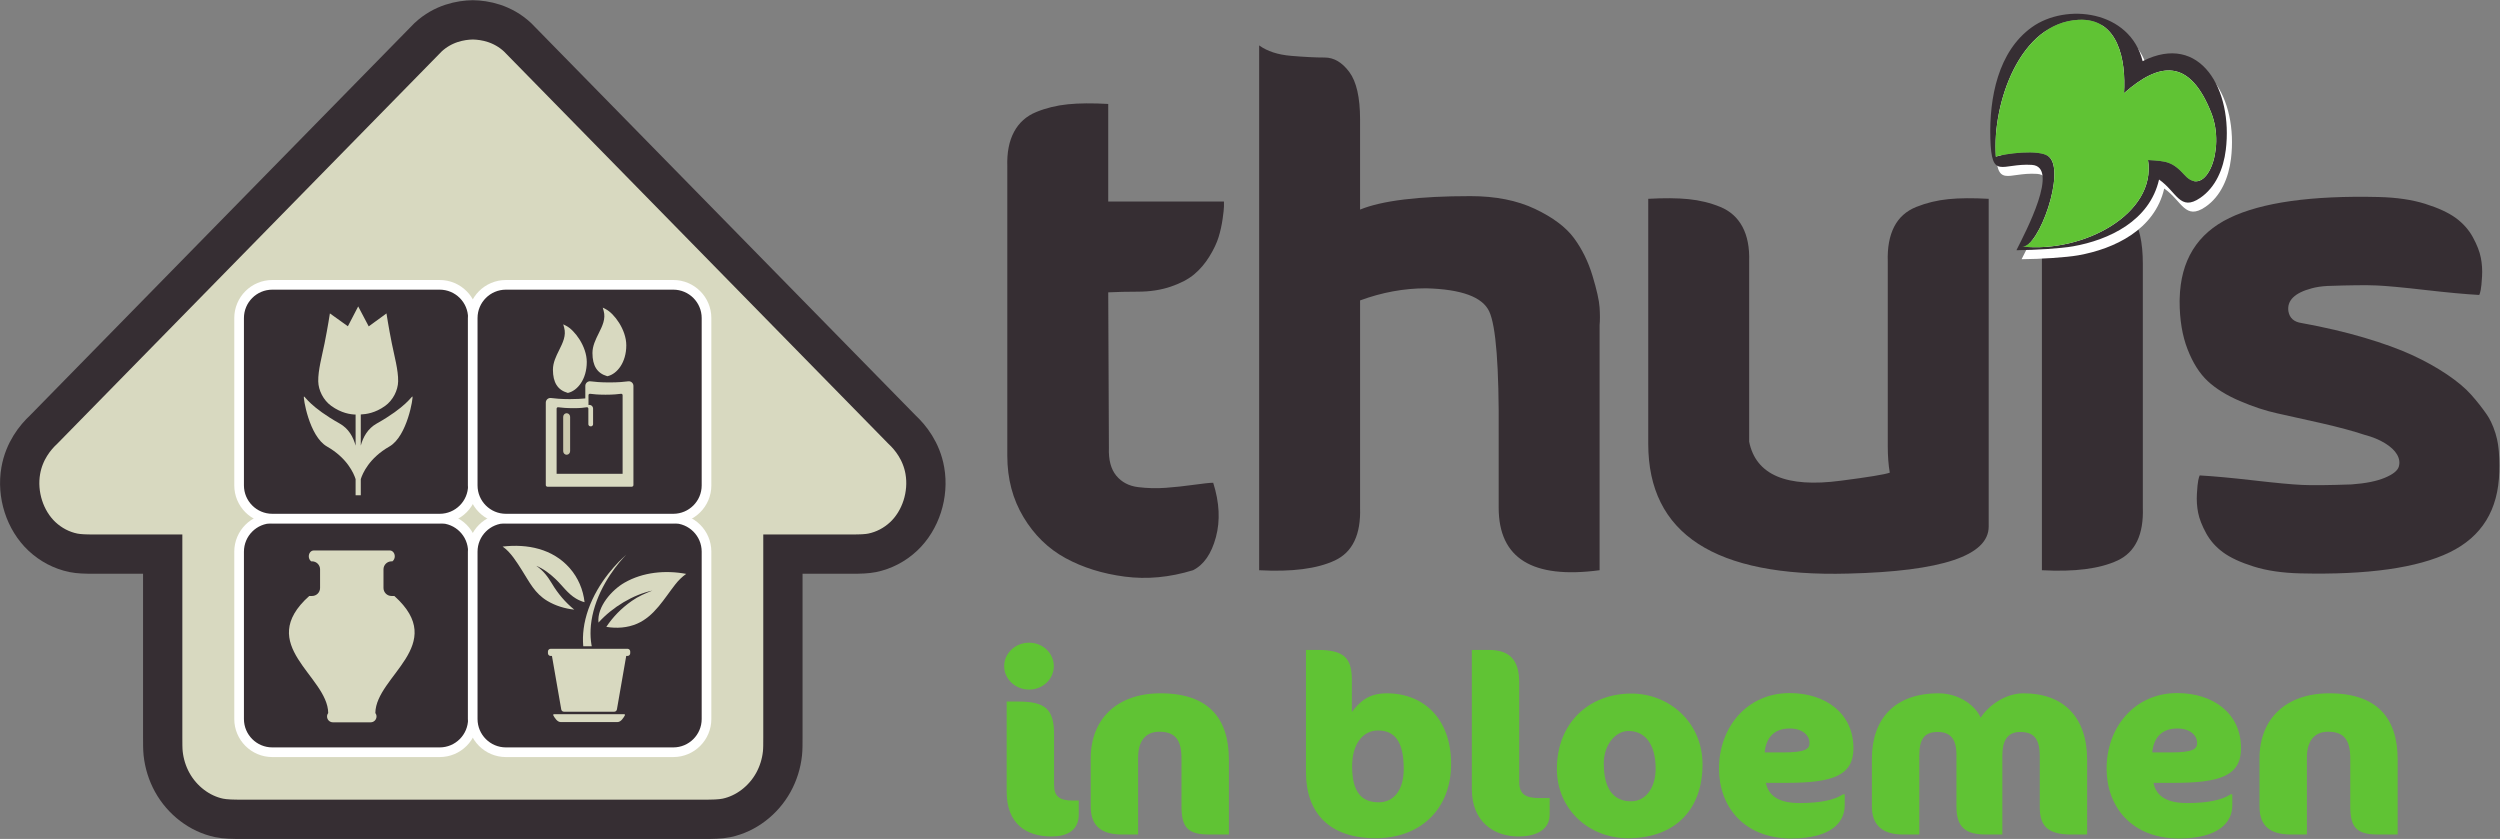 <?xml version="1.0" encoding="UTF-8" standalone="no"?>
<!-- Created with Inkscape (http://www.inkscape.org/) -->

<svg
   version="1.1"
   id="svg9222"
   width="1122.558"
   height="376.713"
   viewBox="0 0 1122.558 376.713"
   sodipodi:docname="logo.svg"
   inkscape:version="1.2.2 (732a01da63, 2022-12-09)"
   xmlns:inkscape="http://www.inkscape.org/namespaces/inkscape"
   xmlns:sodipodi="http://sodipodi.sourceforge.net/DTD/sodipodi-0.dtd"
   xmlns="http://www.w3.org/2000/svg"
   xmlns:svg="http://www.w3.org/2000/svg">
  <rect x="0" y="0" width="1122.558" height="376.713" fill="#808080" stroke="none"/>
  <defs
     id="defs9226">
    <clipPath
       clipPathUnits="userSpaceOnUse"
       id="clipPath9238">
      <path
         d="M 0,284.409 H 843.226 V 0 H 0 Z"
         id="path9236" />
    </clipPath>
  </defs>
  <sodipodi:namedview
     id="namedview9224"
     pagecolor="#505050"
     bordercolor="#eeeeee"
     borderopacity="1"
     inkscape:showpageshadow="0"
     inkscape:pageopacity="0"
     inkscape:pagecheckerboard="0"
     inkscape:deskcolor="#505050"
     showgrid="false"
     inkscape:zoom="0.62234317"
     inkscape:cx="261.91337"
     inkscape:cy="187.99917"
     inkscape:window-width="1920"
     inkscape:window-height="1129"
     inkscape:window-x="1912"
     inkscape:window-y="-8"
     inkscape:window-maximized="1"
     inkscape:current-layer="g9230">
    <inkscape:page
       x="0"
       y="0"
       id="page9228"
       width="1122.558"
       height="376.713" />
  </sodipodi:namedview>
  <g
     id="g9230"
     inkscape:groupmode="layer"
     inkscape:label="Page 1"
     transform="matrix(1.333,0,0,-1.333,-0.459,378.11)">
    <g
       id="g9232">
      <g
         id="g9234"
         clip-path="url(#clipPath9238)">
        <g
           id="g9240"
           transform="translate(354.563,1.884)">
          <path
             d="m 0,0 c -8.485,0 -15.123,4.2 -15.123,15.122 v 30.33 h 3.949 c 9.073,0 12.014,-2.604 12.014,-11.006 V 17.475 c 0,-4.117 1.932,-5.377 6.385,-5.377 H 9.157 V 7.394 C 9.157,1.848 4.957,0 0,0 m -7.562,49.484 c -4.621,0 -8.401,3.529 -8.401,7.898 0,4.369 3.78,7.897 8.401,7.897 4.622,0 8.318,-3.528 8.318,-7.897 0,-4.369 -3.696,-7.898 -8.318,-7.898"
             style="fill:#60c334;fill-opacity:1;fill-rule:nonzero;stroke:none"
             id="path9242" />
        </g>
        <g
           id="g9244"
           transform="translate(407.576,2.556)">
          <path
             d="m 0,0 c -7.057,0 -9.241,2.353 -9.241,9.409 v 16.216 c 0,6.217 -2.101,8.989 -7.478,8.989 -4.621,0 -7.14,-3.108 -7.14,-8.737 V 0 h -5.377 c -6.806,0 -10.586,2.688 -10.586,9.409 v 16.216 c 0,13.273 8.821,21.928 23.523,21.928 16.383,0 23.021,-8.655 23.021,-22.349 L 6.722,0 Z"
             style="fill:#60c334;fill-opacity:1;fill-rule:nonzero;stroke:none"
             id="path9246" />
        </g>
        <g
           id="g9248"
           transform="translate(464.541,37.59)">
          <path
             d="m 0,0 c -5.125,0 -8.738,-4.537 -8.738,-12.098 0,-9.074 3.529,-12.098 8.99,-12.098 5.041,0 8.401,4.117 8.401,11.258 C 8.653,-3.612 5.545,0 0,0 m -0.757,-36.294 c -15.794,0 -23.523,8.653 -23.523,22.264 v 41.167 h 3.864 c 8.821,0 11.594,-2.605 11.594,-10.082 V 6.217 c 2.604,3.361 5.461,6.302 11.762,6.302 12.603,0 21.676,-8.739 21.676,-23.777 0,-15.459 -10.586,-25.036 -25.373,-25.036"
             style="fill:#60c334;fill-opacity:1;fill-rule:nonzero;stroke:none"
             id="path9250" />
        </g>
        <g
           id="g9252"
           transform="translate(511.928,1.884)">
          <path
             d="m 0,0 c -8.486,0 -15.795,5.041 -15.795,15.963 v 46.88 h 5.629 c 6.973,0 10.334,-3.193 10.334,-11.006 V 18.315 c 0,-4.117 2.268,-5.377 6.721,-5.377 h 3.529 V 7.394 C 10.418,1.764 5.041,0 0,0"
             style="fill:#60c334;fill-opacity:1;fill-rule:nonzero;stroke:none"
             id="path9254" />
        </g>
        <g
           id="g9256"
           transform="translate(548.895,37.422)">
          <path
             d="m 0,0 c -4.368,0 -8.317,-4.621 -8.317,-10.922 0,-8.905 3.528,-12.77 9.158,-12.77 5.04,0 8.317,4.621 8.317,11.005 C 9.158,-4.369 5.545,0 0,0 m 1.009,12.603 c 12.601,0 23.944,-9.579 23.944,-23.861 0,-15.123 -9.158,-24.868 -25.121,-24.868 -13.19,0 -23.944,9.745 -23.944,23.355 0,15.292 10.586,25.374 25.121,25.374"
             style="fill:#60c334;fill-opacity:1;fill-rule:nonzero;stroke:none"
             id="path9258" />
        </g>
        <g
           id="g9260"
           transform="translate(603.169,38.262)">
          <path
             d="m 0,0 c -5.629,0 -7.981,-3.612 -8.401,-8.065 h 6.216 c 7.562,0 8.907,1.176 8.907,3.192 C 6.722,-2.521 4.621,0 0,0 m -1.092,-18.315 h -6.889 c 0.923,-4.621 4.705,-6.805 11.341,-6.805 7.394,0 12.015,1.176 14.619,2.94 h 0.588 v -3.696 c 0,-5.882 -4.789,-11.175 -17.979,-11.175 -15.963,0 -24.364,10.754 -24.364,23.525 0,14.03 9.494,25.457 23.776,25.457 12.099,0 21.508,-6.806 21.508,-18.568 0,-9.242 -6.974,-11.678 -22.6,-11.678"
             style="fill:#60c334;fill-opacity:1;fill-rule:nonzero;stroke:none"
             id="path9262" />
        </g>
        <g
           id="g9264"
           transform="translate(697.857,2.556)">
          <path
             d="m 0,0 c -8.486,0 -10.418,3.612 -10.418,9.325 v 17.056 c 0,5.965 -2.017,8.149 -6.638,8.149 -4.452,0 -5.965,-3.276 -5.965,-7.897 V 0 h -5.544 c -6.469,0 -9.914,2.101 -9.914,9.325 v 17.476 c 0,5.461 -2.101,7.729 -6.301,7.729 -4.453,0 -6.217,-2.268 -6.217,-7.981 V 0 h -5.545 C -63.684,0 -66.96,3.444 -66.96,9.325 V 25.54 c 0,13.443 7.729,22.013 22.432,22.013 7.225,0 12.686,-4.453 14.198,-8.234 2.184,3.529 7.813,8.234 14.451,8.234 13.442,0 21.424,-7.982 21.424,-22.433 L 5.545,0 Z"
             style="fill:#60c334;fill-opacity:1;fill-rule:nonzero;stroke:none"
             id="path9266" />
        </g>
        <g
           id="g9268"
           transform="translate(733.734,38.262)">
          <path
             d="m 0,0 c -5.629,0 -7.981,-3.612 -8.401,-8.065 h 6.216 c 7.562,0 8.907,1.176 8.907,3.192 C 6.722,-2.521 4.621,0 0,0 m -1.092,-18.315 h -6.889 c 0.923,-4.621 4.705,-6.805 11.341,-6.805 7.394,0 12.015,1.176 14.619,2.94 h 0.588 v -3.696 c 0,-5.882 -4.789,-11.175 -17.979,-11.175 -15.963,0 -24.364,10.754 -24.364,23.525 0,14.03 9.494,25.457 23.776,25.457 12.099,0 21.508,-6.806 21.508,-18.568 0,-9.242 -6.974,-11.678 -22.6,-11.678"
             style="fill:#60c334;fill-opacity:1;fill-rule:nonzero;stroke:none"
             id="path9270" />
        </g>
        <g
           id="g9272"
           transform="translate(801.282,2.556)">
          <path
             d="m 0,0 c -7.057,0 -9.241,2.353 -9.241,9.409 v 16.216 c 0,6.217 -2.101,8.989 -7.478,8.989 -4.62,0 -7.14,-3.108 -7.14,-8.737 V 0 h -5.377 c -6.806,0 -10.586,2.688 -10.586,9.409 v 16.216 c 0,13.273 8.821,21.928 23.523,21.928 16.383,0 23.021,-8.655 23.021,-22.349 L 6.722,0 Z"
             style="fill:#60c334;fill-opacity:1;fill-rule:nonzero;stroke:none"
             id="path9274" />
        </g>
        <g
           id="g9276"
           transform="translate(409.011,121.036)">
          <path
             d="m 0,0 c 2.114,-6.649 2.416,-12.77 0.906,-18.357 -1.512,-5.593 -4.078,-9.294 -7.705,-11.108 -7.857,-2.414 -15.526,-3.133 -23.005,-2.153 -7.479,0.986 -14.131,3.061 -19.945,6.234 -5.817,3.172 -10.539,7.779 -14.166,13.824 -3.626,6.043 -5.439,12.92 -5.439,20.625 v 97.459 c -0.152,4.682 0.602,8.574 2.267,11.673 1.66,3.094 4.154,5.326 7.479,6.686 3.322,1.36 6.873,2.227 10.652,2.605 3.776,0.376 8.309,0.415 13.6,0.113 V 94.738 H 3.627 v -1.699 c 0,-0.681 -0.153,-2.08 -0.455,-4.194 C 2.868,86.726 2.416,84.688 1.812,82.726 1.208,80.759 0.187,78.606 -1.247,76.268 -2.684,73.921 -4.385,71.92 -6.345,70.26 c -1.967,-1.665 -4.611,-3.06 -7.933,-4.192 -3.325,-1.134 -7.028,-1.701 -11.106,-1.701 -3.627,0 -6.951,-0.079 -9.972,-0.226 l 0.226,-52.355 c -0.152,-4.081 0.68,-7.216 2.492,-9.407 1.815,-2.19 4.268,-3.476 7.367,-3.852 3.096,-0.381 6.195,-0.454 9.293,-0.229 3.095,0.229 6.267,0.568 9.518,1.022 C -3.212,-0.226 -1.058,0 0,0"
             style="fill:#362e33;fill-opacity:1;fill-rule:nonzero;stroke:none"
             id="path9278" />
        </g>
        <g
           id="g9280"
           transform="translate(458.486,213.056)">
          <path
             d="m 0,0 c 7.401,3.02 19.793,4.533 37.17,4.533 8.462,0 15.713,-1.439 21.758,-4.307 6.043,-2.873 10.426,-6.161 13.146,-9.859 2.721,-3.705 4.796,-7.933 6.232,-12.694 1.434,-4.759 2.227,-8.309 2.379,-10.652 0.15,-2.342 0.15,-4.343 0,-6.006 v -82.5 c -22.663,-3.02 -33.995,4.003 -33.995,21.08 v 24.93 c 0.147,22.512 -0.906,36.225 -3.173,41.136 -2.266,4.911 -9.372,7.516 -21.305,7.82 -7.406,0 -14.811,-1.36 -22.212,-4.08 v -69.806 c 0.302,-9.068 -2.532,-14.997 -8.498,-17.792 -5.972,-2.799 -14.47,-3.887 -25.497,-3.288 V 55.301 c 2.718,-1.967 6.305,-3.14 10.764,-3.514 4.455,-0.378 8.233,-0.567 11.332,-0.567 3.096,0 5.854,-1.625 8.272,-4.874 C -1.21,43.096 0,37.77 0,30.369 Z"
             style="fill:#362e33;fill-opacity:1;fill-rule:nonzero;stroke:none"
             id="path9282" />
        </g>
        <g
           id="g9284"
           transform="translate(555.557,134.183)">
          <path
             d="m 0,0 v 82.498 c 5.287,0.302 9.819,0.262 13.598,-0.113 3.774,-0.379 7.327,-1.248 10.652,-2.608 3.322,-1.358 5.815,-3.59 7.479,-6.686 1.66,-3.099 2.416,-6.991 2.266,-11.671 V 12.464 12.012 0.678 c 2.267,-11.182 12.54,-15.563 30.823,-13.144 9.368,1.206 14.883,2.114 16.547,2.718 -0.454,2.568 -0.68,5.589 -0.68,9.066 V 61.42 c -0.152,4.68 0.568,8.572 2.154,11.671 1.586,3.096 4.078,5.328 7.479,6.686 3.398,1.36 6.986,2.229 10.765,2.608 3.774,0.375 8.309,0.415 13.598,0.113 V -27.879 c 0,-9.822 -15.791,-15.106 -47.368,-15.864 C 22.438,-44.951 0,-30.371 0,0"
             style="fill:#362e33;fill-opacity:1;fill-rule:nonzero;stroke:none"
             id="path9286" />
        </g>
        <g
           id="g9288"
           transform="translate(722.164,194.697)">
          <path
             d="m 0,0 c 0,7.401 -1.213,12.727 -3.627,15.98 -2.418,3.246 -5.178,4.871 -8.272,4.871 -3.099,0 -6.877,0.187 -11.334,0.565 -4.457,0.378 -8.044,1.55 -10.765,3.514 v -128.055 c 11.028,-0.6 19.526,0.488 25.497,3.287 5.967,2.795 8.801,8.725 8.501,17.792 z"
             style="fill:#362e33;fill-opacity:1;fill-rule:nonzero;stroke:none"
             id="path9290" />
        </g>
        <g
           id="g9292"
           transform="translate(835.486,184.293)">
          <path
             d="m 0,0 c -4.68,0.261 -10.748,0.823 -18.209,1.681 -7.461,0.858 -12.892,1.363 -16.287,1.52 -3.398,0.157 -8.953,0.103 -16.669,-0.168 -1.968,-0.108 -3.712,-0.366 -5.233,-0.782 -5.781,-1.527 -8.412,-4.107 -7.892,-7.748 0.4,-2.276 1.877,-3.598 4.44,-3.959 7.674,-1.396 14.699,-3.034 21.081,-4.923 6.376,-1.893 11.733,-3.833 16.07,-5.823 4.334,-1.994 8.251,-4.165 11.747,-6.515 3.494,-2.35 6.239,-4.646 8.226,-6.884 1.986,-2.238 3.747,-4.476 5.281,-6.699 0.868,-1.258 2.001,-3.357 2.911,-6.305 0.822,-2.664 1.021,-4.85 1.143,-6.274 0.266,-3.119 0.135,-6.68 0.135,-6.68 C 6.438,-72.397 0.856,-81.448 -10,-86.704 c -10.858,-5.26 -27.611,-7.619 -50.271,-7.08 -6.043,0.144 -11.279,0.914 -15.701,2.302 -4.427,1.387 -7.862,2.982 -10.315,4.779 -2.45,1.795 -4.366,3.96 -5.74,6.486 -1.377,2.526 -2.266,4.814 -2.671,6.864 -0.403,2.049 -0.544,4.169 -0.414,6.357 0.126,2.188 0.275,3.697 0.447,4.524 0.169,0.826 0.335,1.389 0.494,1.69 4.676,-0.264 10.748,-0.823 18.209,-1.681 7.461,-0.858 12.892,-1.366 16.288,-1.52 3.397,-0.16 8.952,-0.101 16.666,0.17 4.692,0.34 8.416,1.082 11.162,2.227 2.749,1.141 4.326,2.39 4.739,3.741 0.405,1.351 0.212,2.717 -0.583,4.096 -0.8,1.377 -2.169,2.658 -4.104,3.839 -1.937,1.178 -4.182,2.101 -6.735,2.766 -3.901,1.301 -8.819,2.627 -14.755,3.979 -5.941,1.347 -10.862,2.447 -14.771,3.296 -3.912,0.85 -8.109,2.237 -12.597,4.156 -4.488,1.92 -8.102,4.16 -10.836,6.72 -2.737,2.558 -4.993,6.124 -6.772,10.701 -1.782,4.579 -2.676,9.962 -2.676,16.161 0.007,0.302 0.014,0.604 0.021,0.908 0.306,12.836 5.884,21.884 16.742,27.147 10.856,5.256 27.614,7.617 50.273,7.078 6.039,-0.144 11.274,-0.914 15.701,-2.302 4.423,-1.392 7.863,-2.987 10.315,-4.78 2.45,-1.797 4.362,-3.959 5.741,-6.483 C -0.769,16.909 0.122,14.621 0.525,12.57 0.931,10.522 1.067,8.399 0.941,6.214 0.811,4.024 0.662,2.514 0.494,1.69 0.323,0.86 0.157,0.299 0,0"
             style="fill:#362e33;fill-opacity:1;fill-rule:nonzero;stroke:none"
             id="path9294" />
        </g>
        <g
           id="g9296"
           transform="translate(723.039,229.35)">
          <path
             d="M 0,0 C 5.783,-0.362 7.693,-0.399 11.736,-4.875 18.39,-12.241 24.768,3.282 20.133,15.014 13.217,32.527 3.565,31.2 -7.652,21.283 -6.992,31.703 -9.401,45.295 -22.124,44.659 -40.801,43.733 -49.612,18.231 -48.519,1.08 c 2.945,0.959 13.823,2.44 16.855,0.07 5.683,-4.443 -3.184,-29.261 -8.39,-28.712 C -20.494,-29.623 2.694,-17.079 0,0 m -41.715,-33.014 c 3.099,6.159 14.678,28.158 5.186,28.75 -10.252,0.64 -13.562,-5.289 -13.967,8.893 -0.391,13.665 2.593,29.316 13.986,37.479 11.474,8.224 33.005,5.758 37.313,-11.435 19.561,9.884 30.461,-9.77 28.017,-29.832 -0.794,-6.505 -3.459,-12.703 -8.617,-16.224 -6.853,-4.683 -7.862,2.004 -13.875,6.186 -3.169,-13.922 -16.85,-20.349 -28.971,-22.501 -4.073,-0.724 -12.698,-1.262 -19.072,-1.316"
             style="fill:#ffffff;fill-opacity:1;fill-rule:nonzero;stroke:none"
             id="path9298" />
        </g>
        <g
           id="g9300"
           transform="translate(723.92,229.75)">
          <path
             d="m 0,0 c 6.116,-0.383 8.136,-0.422 12.412,-5.156 7.037,-7.79 13.783,8.627 8.881,21.035 -7.315,18.522 -17.523,17.118 -29.386,6.63 0.698,11.02 -1.85,25.396 -15.306,24.723 -19.752,-0.98 -29.071,-27.951 -27.916,-46.09 3.115,1.015 14.62,2.581 17.827,0.074 6.01,-4.698 -3.367,-30.946 -8.873,-30.365 C -21.674,-31.33 2.849,-18.063 0,0 m -44.34,-30.385 c 3.099,6.159 14.678,28.158 5.185,28.75 -10.251,0.64 -13.561,-5.289 -13.966,8.893 -0.391,13.666 2.592,29.316 13.986,37.479 11.474,8.224 33.005,5.758 37.313,-11.435 19.56,9.884 30.461,-9.77 28.017,-29.831 -0.794,-6.506 -3.459,-12.704 -8.617,-16.225 -6.853,-4.683 -7.862,2.004 -13.875,6.186 -3.169,-13.921 -16.85,-20.348 -28.971,-22.501 -4.073,-0.724 -12.698,-1.261 -19.072,-1.316"
             style="fill:#362e33;fill-opacity:1;fill-rule:nonzero;stroke:none"
             id="path9302" />
        </g>
        <g
           id="g9304"
           transform="translate(723.92,229.75)">
          <path
             d="m 0,0 c 6.116,-0.383 8.136,-0.422 12.412,-5.156 7.037,-7.79 13.783,8.627 8.881,21.035 -7.315,18.522 -17.523,17.118 -29.386,6.63 0.698,11.02 -1.85,25.396 -15.306,24.723 -19.752,-0.98 -29.071,-27.951 -27.916,-46.09 3.115,1.015 14.62,2.581 17.827,0.074 6.01,-4.698 -3.367,-30.946 -8.873,-30.365 C -21.674,-31.33 2.849,-18.063 0,0"
             style="fill:#60c334;fill-opacity:1;fill-rule:nonzero;stroke:none"
             id="path9306" />
        </g>
        <g
           id="g9308"
           transform="translate(304.737,102.959)">
          <path
             d="m 0,0 c -3,-2.813 -6.67,-4.726 -10.608,-5.529 -1.772,-0.359 -4.024,-0.431 -6.86,-0.431 l -1.718,0.002 -1.876,0.008 h -19.605 v -21.912 -39.299 -0.491 c 0,-2.075 0.004,-4.035 -0.149,-5.43 -0.36,-3.42 -1.421,-6.801 -3.073,-9.785 -3.377,-6.109 -9.255,-10.575 -15.725,-11.939 -2.118,-0.451 -4.807,-0.487 -8.102,-0.487 h -77.411 -77.41 c -3.295,0 -5.984,0.036 -8.106,0.487 -6.467,1.364 -12.344,5.83 -15.731,11.949 -1.644,2.974 -2.705,6.355 -3.067,9.799 -0.149,1.371 -0.147,3.331 -0.147,5.406 v 0.491 39.299 21.912 h -19.602 l -1.878,-0.008 -1.717,-0.002 c -2.836,0 -5.085,0.072 -6.855,0.431 -3.942,0.803 -7.613,2.716 -10.615,5.531 -5.753,5.401 -8.557,14.106 -7.14,22.175 1.158,6.591 4.839,11.163 7.723,13.838 l 129.495,132.144 c 5.048,4.675 10.931,5.772 15.05,5.846 4.121,-0.074 10.001,-1.171 15.052,-5.846 L -0.582,36.018 C 2.303,33.34 5.984,28.768 7.142,22.177 8.559,14.108 5.754,5.403 0,0"
             style="fill:#d8d9c0;fill-opacity:1;fill-rule:nonzero;stroke:none"
             id="path9310" />
        </g>
        <g
           id="g9312"
           transform="translate(304.737,102.959)">
          <path
             d="m 0,0 c -3,-2.813 -6.67,-4.726 -10.608,-5.529 -1.772,-0.359 -4.024,-0.431 -6.86,-0.431 l -1.718,0.002 -1.876,0.008 h -19.605 v -21.912 -39.299 -0.491 c 0,-2.075 0.004,-4.035 -0.149,-5.43 -0.36,-3.42 -1.421,-6.801 -3.073,-9.785 -3.377,-6.109 -9.255,-10.575 -15.725,-11.939 -2.118,-0.451 -4.807,-0.487 -8.102,-0.487 h -77.411 -77.41 c -3.295,0 -5.984,0.036 -8.106,0.487 -6.467,1.364 -12.344,5.83 -15.731,11.949 -1.644,2.974 -2.705,6.355 -3.067,9.799 -0.149,1.371 -0.147,3.331 -0.147,5.406 v 0.491 39.299 21.912 h -19.602 l -1.878,-0.008 -1.717,-0.002 c -2.836,0 -5.085,0.072 -6.855,0.431 -3.942,0.803 -7.613,2.716 -10.615,5.531 -5.753,5.401 -8.557,14.106 -7.14,22.175 1.158,6.591 4.839,11.163 7.723,13.838 l 129.495,132.144 c 5.048,4.675 10.931,5.772 15.05,5.846 4.121,-0.074 10.001,-1.171 15.052,-5.846 L -0.582,36.018 C 2.303,33.34 5.984,28.768 7.142,22.177 8.559,14.108 5.754,5.403 0,0 Z"
             style="fill:none;stroke:#362e33;stroke-width:13.235;stroke-linecap:butt;stroke-linejoin:miter;stroke-miterlimit:10;stroke-dasharray:none;stroke-opacity:1"
             id="path9314" />
        </g>
        <g
           id="g9316"
           transform="translate(148.451,30.262)">
          <path
             d="m 0,0 h -56.371 c -6.181,0 -11.192,5.011 -11.192,11.193 v 56.37 c 0,6.182 5.011,11.193 11.192,11.193 H 0 c 6.181,0 11.193,-5.011 11.193,-11.193 V 11.193 C 11.193,5.011 6.181,0 0,0"
             style="fill:#362e33;fill-opacity:1;fill-rule:nonzero;stroke:none"
             id="path9318" />
        </g>
        <g
           id="g9320"
           transform="translate(148.451,30.262)">
          <path
             d="m 0,0 h -56.371 c -6.181,0 -11.192,5.011 -11.192,11.193 v 56.37 c 0,6.182 5.011,11.193 11.192,11.193 H 0 c 6.181,0 11.193,-5.011 11.193,-11.193 V 11.193 C 11.193,5.011 6.181,0 0,0 Z"
             style="fill:none;stroke:#ffffff;stroke-width:3.253;stroke-linecap:butt;stroke-linejoin:miter;stroke-miterlimit:10;stroke-dasharray:none;stroke-opacity:1"
             id="path9322" />
        </g>
        <g
           id="g9324"
           transform="translate(227.142,30.262)">
          <path
             d="m 0,0 h -56.371 c -6.181,0 -11.192,5.011 -11.192,11.193 v 56.37 c 0,6.182 5.011,11.193 11.192,11.193 H 0 c 6.181,0 11.193,-5.011 11.193,-11.193 V 11.193 C 11.193,5.011 6.181,0 0,0"
             style="fill:#362e33;fill-opacity:1;fill-rule:nonzero;stroke:none"
             id="path9326" />
        </g>
        <g
           id="g9328"
           transform="translate(227.142,30.262)">
          <path
             d="m 0,0 h -56.371 c -6.181,0 -11.192,5.011 -11.192,11.193 v 56.37 c 0,6.182 5.011,11.193 11.192,11.193 H 0 c 6.181,0 11.193,-5.011 11.193,-11.193 V 11.193 C 11.193,5.011 6.181,0 0,0 Z"
             style="fill:none;stroke:#ffffff;stroke-width:3.253;stroke-linecap:butt;stroke-linejoin:miter;stroke-miterlimit:10;stroke-dasharray:none;stroke-opacity:1"
             id="path9330" />
        </g>
        <g
           id="g9332"
           transform="translate(148.451,108.953)">
          <path
             d="m 0,0 h -56.371 c -6.181,0 -11.192,5.011 -11.192,11.193 v 56.37 c 0,6.182 5.011,11.193 11.192,11.193 H 0 c 6.181,0 11.193,-5.011 11.193,-11.193 V 11.193 C 11.193,5.011 6.181,0 0,0"
             style="fill:#362e33;fill-opacity:1;fill-rule:nonzero;stroke:none"
             id="path9334" />
        </g>
        <g
           id="g9336"
           transform="translate(148.451,108.953)">
          <path
             d="m 0,0 h -56.371 c -6.181,0 -11.192,5.011 -11.192,11.193 v 56.37 c 0,6.182 5.011,11.193 11.192,11.193 H 0 c 6.181,0 11.193,-5.011 11.193,-11.193 V 11.193 C 11.193,5.011 6.181,0 0,0 Z"
             style="fill:none;stroke:#ffffff;stroke-width:3.253;stroke-linecap:butt;stroke-linejoin:miter;stroke-miterlimit:10;stroke-dasharray:none;stroke-opacity:1"
             id="path9338" />
        </g>
        <g
           id="g9340"
           transform="translate(227.142,108.953)">
          <path
             d="m 0,0 h -56.371 c -6.181,0 -11.192,5.011 -11.192,11.193 v 56.37 c 0,6.182 5.011,11.193 11.192,11.193 H 0 c 6.181,0 11.193,-5.011 11.193,-11.193 V 11.193 C 11.193,5.011 6.181,0 0,0"
             style="fill:#362e33;fill-opacity:1;fill-rule:nonzero;stroke:none"
             id="path9342" />
        </g>
        <g
           id="g9344"
           transform="translate(227.142,108.953)">
          <path
             d="m 0,0 h -56.371 c -6.181,0 -11.192,5.011 -11.192,11.193 v 56.37 c 0,6.182 5.011,11.193 11.192,11.193 H 0 c 6.181,0 11.193,-5.011 11.193,-11.193 V 11.193 C 11.193,5.011 6.181,0 0,0 Z"
             style="fill:none;stroke:#ffffff;stroke-width:3.253;stroke-linecap:butt;stroke-linejoin:miter;stroke-miterlimit:10;stroke-dasharray:none;stroke-opacity:1"
             id="path9346" />
        </g>
        <g
           id="g9348"
           transform="translate(133.173,82.897)">
          <path
             d="M 0,0 H -0.957 C -2.438,0 -3.65,1.212 -3.65,2.692 v 6.283 c 0,1.48 1.212,2.692 2.693,2.692 h 0.362 v 0.058 c 0.449,0.353 0.746,0.956 0.746,1.637 0,1.083 -0.75,1.968 -1.666,1.968 h -25.633 c -0.916,0 -1.666,-0.885 -1.666,-1.968 0,-0.681 0.298,-1.284 0.746,-1.637 v -0.058 h 0.363 c 1.48,0 2.692,-1.212 2.692,-2.692 V 2.692 C -25.013,1.212 -26.225,0 -27.705,0 h -0.958 c -18.425,-16.491 6.223,-26.932 6.394,-39.412 -0.247,-0.329 -0.396,-0.735 -0.396,-1.176 0,-1.082 0.886,-1.968 1.968,-1.968 h 12.731 c 1.082,0 1.968,0.886 1.968,1.968 0,0.441 -0.149,0.847 -0.396,1.176 C -6.223,-26.932 18.426,-16.491 0,0"
             style="fill:#d8d9c0;fill-opacity:1;fill-rule:nonzero;stroke:none"
             id="path9350" />
        </g>
        <g
           id="g9352"
           transform="translate(212.639,64.188)">
          <path
             d="m 0,0 c 0,0.509 -0.413,0.923 -0.923,0.923 h -0.009 -12.073 -0.856 -0.855 -12.073 -0.01 c -0.509,0 -0.922,-0.414 -0.922,-0.923 v -0.572 c 0,-0.51 0.413,-0.923 0.922,-0.923 h 0.43 l 3.134,-18.016 c 0.076,-0.442 0.46,-0.765 0.908,-0.765 h 8.466 8.466 c 0.449,0 0.832,0.323 0.909,0.765 l 3.134,18.016 h 0.429 c 0.51,0 0.923,0.413 0.923,0.923 z"
             style="fill:#d8d9c0;fill-opacity:1;fill-rule:nonzero;stroke:none"
             id="path9354" />
        </g>
        <g
           id="g9356"
           transform="translate(201.946,73.936)">
          <path
             d="M 0,0 C 4.722,5.256 11.783,9.446 18.154,10.779 15.743,9.829 13.451,8.864 11.225,7.296 7.58,4.728 4.902,1.932 2.635,-1.443 c 3.494,-0.578 7.105,-0.346 10.399,1.08 5.805,2.513 9.098,8.454 12.834,13.216 1.052,1.342 2.29,2.578 3.675,3.546 C 22.556,17.717 15.003,17.023 8.762,13.444 4.539,11.022 -0.561,5.36 0,0"
             style="fill:#d8d9c0;fill-opacity:1;fill-rule:nonzero;stroke:none"
             id="path9358" />
        </g>
        <g
           id="g9360"
           transform="translate(197.25,80.802)">
          <path
             d="m 0,0 c -0.961,0.26 -1.921,0.658 -2.902,1.239 -2.762,1.638 -4.597,4.404 -6.895,6.583 -1.907,1.808 -4.048,3.434 -6.476,4.435 2.294,-1.56 3.828,-3.526 5.339,-6.069 1.945,-3.269 4.482,-6.272 7.469,-8.692 -3.178,0.345 -6.292,1.286 -9.041,2.92 -4.287,2.546 -6.016,6.308 -8.575,10.327 -1.625,2.552 -3.799,6.164 -6.519,7.996 8.363,0.959 16.829,-0.731 22.57,-7.225 C -2.18,8.289 -0.454,4.214 0,0"
             style="fill:#d8d9c0;fill-opacity:1;fill-rule:nonzero;stroke:none"
             id="path9362" />
        </g>
        <g
           id="g9364"
           transform="translate(198.778,43.073)">
          <path
             d="m 0,0 h -11.837 c -0.191,0 -0.313,-0.202 -0.224,-0.371 0.383,-0.727 1.327,-2.269 2.43,-2.269 H 0 9.631 c 1.103,0 2.047,1.542 2.43,2.269 C 12.15,-0.202 12.028,0 11.837,0 Z"
             style="fill:#d8d9c0;fill-opacity:1;fill-rule:nonzero;stroke:none"
             id="path9366" />
        </g>
        <g
           id="g9368"
           transform="translate(210.953,96.493)">
          <path
             d="m 0,0 c -0.203,-0.186 -0.506,-0.453 -0.876,-0.812 -0.747,-0.707 -1.795,-1.743 -2.965,-3.072 -1.17,-1.328 -2.472,-2.942 -3.725,-4.782 -0.63,-0.918 -1.238,-1.897 -1.831,-2.909 -0.581,-1.019 -1.136,-2.077 -1.647,-3.161 -0.5,-1.088 -0.963,-2.197 -1.362,-3.315 -0.388,-1.121 -0.736,-2.242 -0.999,-3.35 -0.539,-2.213 -0.785,-4.355 -0.83,-6.205 -0.001,-0.463 -0.002,-0.907 0.006,-1.33 0.021,-0.423 0.038,-0.825 0.062,-1.203 0.014,-0.138 0.027,-0.272 0.04,-0.404 h 2.855 c -0.042,0.229 -0.085,0.467 -0.131,0.721 -0.045,0.335 -0.093,0.692 -0.144,1.067 -0.038,0.378 -0.068,0.777 -0.103,1.194 -0.095,1.669 -0.034,3.646 0.299,5.748 0.16,1.053 0.401,2.131 0.681,3.222 0.291,1.088 0.645,2.181 1.039,3.263 0.405,1.078 0.856,2.142 1.339,3.175 0.493,1.026 1.007,2.028 1.548,2.973 1.077,1.896 2.227,3.588 3.274,4.994 1.049,1.406 2.004,2.519 2.689,3.283 0.338,0.386 0.618,0.677 0.805,0.878 C 0.212,0.177 0.312,0.284 0.312,0.284 0.312,0.284 0.204,0.185 0,0"
             style="fill:#d8d9c0;fill-opacity:1;fill-rule:nonzero;stroke:none"
             id="path9370" />
        </g>
        <g
           id="g9372"
           transform="translate(191.507,151.334)">
          <path
             d="m 0,0 0.123,-0.035 0.125,0.03 c 3.103,0.742 6.245,4.549 6.245,10.387 0,5.286 -4.109,10.748 -6.938,12.186 l -0.993,0.505 0.302,-1.072 C -0.375,19.295 -1.562,16.906 -2.819,14.376 -3.846,12.309 -4.908,10.171 -4.908,7.772 -4.908,3.487 -3.303,0.945 0,0"
             style="fill:#d8d9c0;fill-opacity:1;fill-rule:nonzero;stroke:none"
             id="path9374" />
        </g>
        <g
           id="g9376"
           transform="translate(204.821,156.958)">
          <path
             d="m 0,0 0.123,-0.035 0.125,0.03 c 3.103,0.742 6.245,4.549 6.245,10.387 0,5.286 -4.109,10.748 -6.938,12.186 l -0.993,0.505 0.302,-1.072 C -0.375,19.295 -1.562,16.906 -2.819,14.376 -3.846,12.309 -4.908,10.171 -4.908,7.772 -4.908,3.487 -3.303,0.945 0,0"
             style="fill:#d8d9c0;fill-opacity:1;fill-rule:nonzero;stroke:none"
             id="path9378" />
        </g>
        <g
           id="g9380"
           transform="translate(191.223,131.144)">
          <path
             d="m 0,0 c 0.27,0 0.488,0.249 0.488,0.556 v 11.525 c 0,0.307 -0.218,0.556 -0.488,0.556 -0.27,0 -0.488,-0.249 -0.488,-0.556 V 0.556 C -0.488,0.249 -0.27,0 0,0"
             style="fill:#d8d9c0;fill-opacity:1;fill-rule:nonzero;stroke:none"
             id="path9382" />
        </g>
        <g
           id="g9384"
           transform="translate(191.223,131.144)">
          <path
             d="m 0,0 c 0.27,0 0.488,0.249 0.488,0.556 v 11.525 c 0,0.307 -0.218,0.556 -0.488,0.556 -0.27,0 -0.488,-0.249 -0.488,-0.556 V 0.556 C -0.488,0.249 -0.27,0 0,0 Z"
             style="fill:none;stroke:#cbc9ad;stroke-width:1.36;stroke-linecap:butt;stroke-linejoin:miter;stroke-miterlimit:10;stroke-dasharray:none;stroke-opacity:1"
             id="path9386" />
        </g>
        <g
           id="g9388"
           transform="translate(187.841,146.006)">
          <path
             d="m 0,0 c 0,0.137 0.057,0.262 0.16,0.352 0.104,0.09 0.235,0.129 0.371,0.11 1.02,-0.141 2.753,-0.308 5.217,-0.308 2.463,0 3.392,0.167 4.411,0.308 0.136,0.019 0.268,-0.02 0.372,-0.11 0.103,-0.09 0.16,-0.215 0.16,-0.352 v -5.247 c 0,-0.217 0.167,-0.726 0.784,-0.726 0.663,0 0.808,0.509 0.808,0.726 V 0 c 0,0.362 -0.157,0.707 -0.43,0.945 C 11.579,1.183 11.216,1.291 10.857,1.242 10.819,1.237 10.774,1.231 10.735,1.226 v 3.309 c 0,0.136 0.057,0.261 0.16,0.351 0.104,0.09 0.236,0.129 0.371,0.111 1.021,-0.141 2.754,-0.309 5.217,-0.309 2.463,0 4.196,0.168 5.216,0.309 0.136,0.019 0.268,-0.021 0.371,-0.111 0.104,-0.09 0.161,-0.215 0.161,-0.351 V -21.943 H 0 M 25.343,8.831 c -0.339,0.295 -0.789,0.43 -1.235,0.368 -1.235,-0.17 -3.336,-0.374 -6.336,-0.374 -2.999,0 -5.101,0.204 -6.336,0.374 C 10.991,9.261 10.54,9.126 10.201,8.831 9.862,8.535 9.668,8.108 9.668,7.659 V 3.484 C 9.668,3.469 9.675,3.457 9.676,3.442 8.426,3.314 6.692,3.201 4.458,3.201 1.459,3.201 -0.643,3.405 -1.878,3.575 -2.324,3.637 -2.774,3.502 -3.113,3.207 -3.452,2.911 -3.646,2.484 -3.646,2.035 V -25.74 c 0,-0.282 0.209,-0.513 0.481,-0.552 l 0.007,-0.008 c 0.008,0 0.015,0.005 0.024,0.005 0.016,-10e-4 0.031,-0.005 0.048,-0.005 h 28.403 c 0.016,0 0.032,0.004 0.048,0.005 0.008,0 0.015,-0.005 0.024,-0.005 l 0.007,0.008 c 0.271,0.039 0.481,0.27 0.481,0.552 V 7.659 c 0,0.449 -0.195,0.876 -0.534,1.172"
             style="fill:#d8d9c0;fill-opacity:1;fill-rule:nonzero;stroke:none"
             id="path9390" />
        </g>
        <g
           id="g9392"
           transform="translate(139.279,150.098)">
          <path
             d="m 0,0 c -0.326,0.092 -2.12,-3.541 -12.065,-9.13 -2.955,-1.661 -4.536,-4.461 -5.339,-7.425 v 10.498 c 1.813,0.085 4.857,0.474 8.201,2.883 2.658,1.915 4.32,5.237 4.384,8.258 0.078,3.752 -1.266,8.517 -2.126,12.789 -1.103,5.49 -1.801,10.111 -1.801,10.111 l -5.985,-4.37 -3.546,6.728 -3.474,-6.691 -6.058,4.337 c 0,0 -0.697,-4.621 -1.801,-10.111 -0.859,-4.273 -2.203,-9.037 -2.124,-12.789 0.063,-3.022 1.726,-6.344 4.383,-8.257 3.409,-2.457 6.499,-2.883 8.201,-2.922 v -10.467 c -0.802,2.966 -2.384,5.767 -5.34,7.428 -9.944,5.589 -11.737,9.222 -12.063,9.13 -0.327,-0.093 1.682,-13.382 7.777,-16.861 6.824,-3.896 9.022,-9.073 9.626,-10.973 v -5.449 h 1.746 v 5.451 c 0.605,1.901 2.804,7.076 9.626,10.971 C -1.683,-13.382 0.326,-0.093 0,0"
             style="fill:#d8d9c0;fill-opacity:1;fill-rule:nonzero;stroke:none"
             id="path9394" />
        </g>
      </g>
    </g>
  </g>
</svg>
